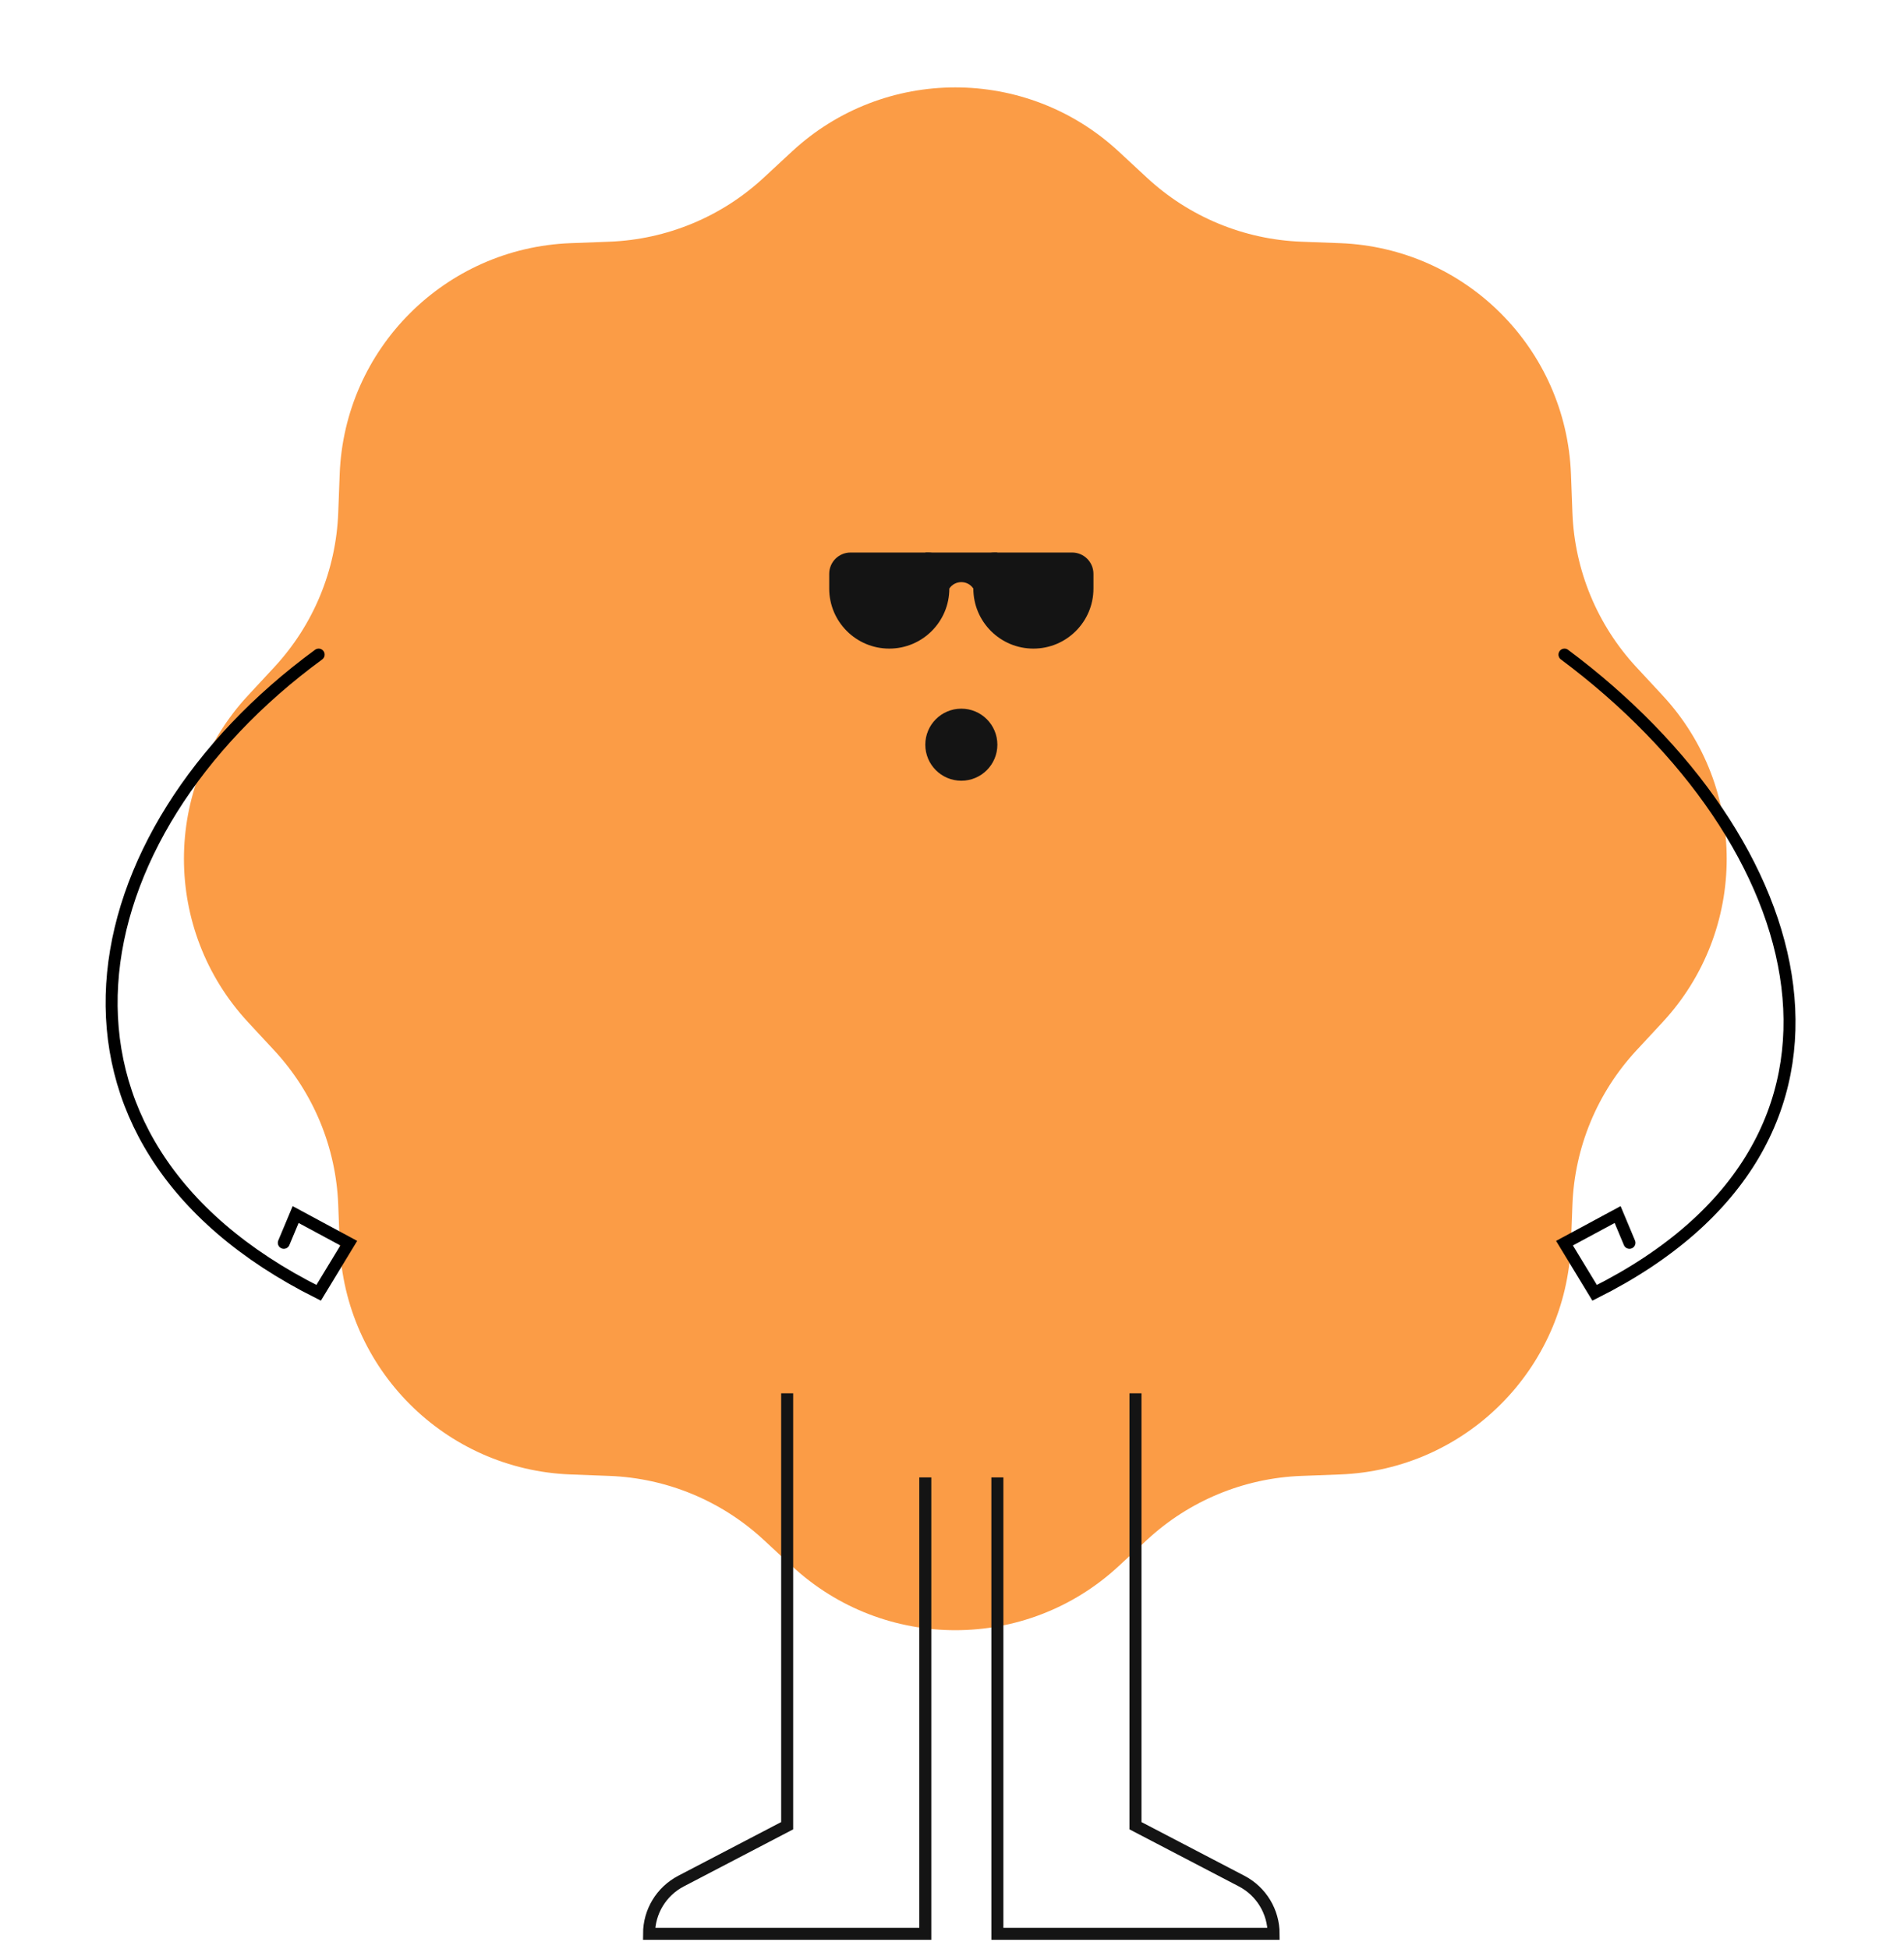 <svg width="128" height="131" viewBox="0 0 128 131" fill="none" xmlns="http://www.w3.org/2000/svg">
<path d="M53.243 10.184C59.437 4.439 69.011 4.439 75.205 10.184L77.111 11.951C79.943 14.578 83.623 16.102 87.484 16.248L90.081 16.346C98.523 16.664 105.293 23.434 105.611 31.875L105.709 34.473C105.854 38.333 107.379 42.013 110.005 44.846L111.773 46.752C117.517 52.946 117.517 62.52 111.773 68.714L110.005 70.62C107.379 73.452 105.854 77.133 105.709 80.993L105.611 83.591C105.293 92.032 98.523 98.802 90.081 99.12L87.484 99.218C83.623 99.364 79.943 100.888 77.111 103.515L75.205 105.282C69.011 111.026 59.437 111.026 53.243 105.282L51.337 103.515C48.504 100.888 44.824 99.364 40.964 99.218L38.366 99.12C29.924 98.802 23.154 92.032 22.836 83.591L22.738 80.993C22.593 77.133 21.069 73.452 18.442 70.62L16.674 68.714C10.93 62.52 10.93 52.946 16.674 46.752L18.442 44.846C21.069 42.013 22.593 38.333 22.738 34.473L22.836 31.875C23.154 23.434 29.924 16.664 38.366 16.346L40.964 16.248C44.824 16.102 48.504 14.578 51.337 11.951L53.243 10.184Z" fill="#FB9C46"/>
<path d="M62.205 50.062C62.205 48.724 63.289 47.64 64.627 47.64C65.965 47.64 67.05 48.724 67.05 50.062C67.05 51.4 65.965 52.484 64.627 52.484C63.289 52.484 62.205 51.4 62.205 50.062Z" fill="#141414"/>
<path d="M65.435 38.578C65.435 37.785 66.078 37.143 66.87 37.143H72.074C72.867 37.143 73.509 37.785 73.509 38.578V39.565C73.509 41.795 71.702 43.602 69.472 43.602C67.242 43.602 65.435 41.795 65.435 39.565V38.578Z" fill="#141414"/>
<path d="M62.205 37.143H67.05L65.435 39.565C65.051 38.989 64.204 38.989 63.82 39.565L62.205 37.143Z" fill="#141414"/>
<path d="M55.745 38.578C55.745 37.785 56.388 37.143 57.181 37.143H62.384C63.177 37.143 63.82 37.785 63.82 38.578V39.565C63.82 41.795 62.012 43.602 59.783 43.602C57.553 43.602 55.745 41.795 55.745 39.565V38.578Z" fill="#141414"/>
<path d="M21.421 44.006C4.875 56.118 0.955 76.672 21.421 86.909L23.447 83.572L19.875 81.648L19.08 83.547" stroke="black" stroke-width="0.807" stroke-linecap="round"/>
<path d="M105.175 44.006C121.957 56.522 127.667 76.672 107.202 86.909L105.176 83.572L108.748 81.648L109.543 83.547" stroke="black" stroke-width="0.807" stroke-linecap="round"/>
<path d="M62.205 99.317V122.733V130H43.633V130C43.633 128.511 44.461 127.146 45.781 126.457L52.919 122.733V93.665" stroke="#141414" stroke-width="0.807"/>
<path d="M67.05 99.317V122.733V130H85.621V130C85.621 128.511 84.793 127.146 83.474 126.457L76.335 122.733V93.665" stroke="#141414" stroke-width="0.807"/>
</svg>
